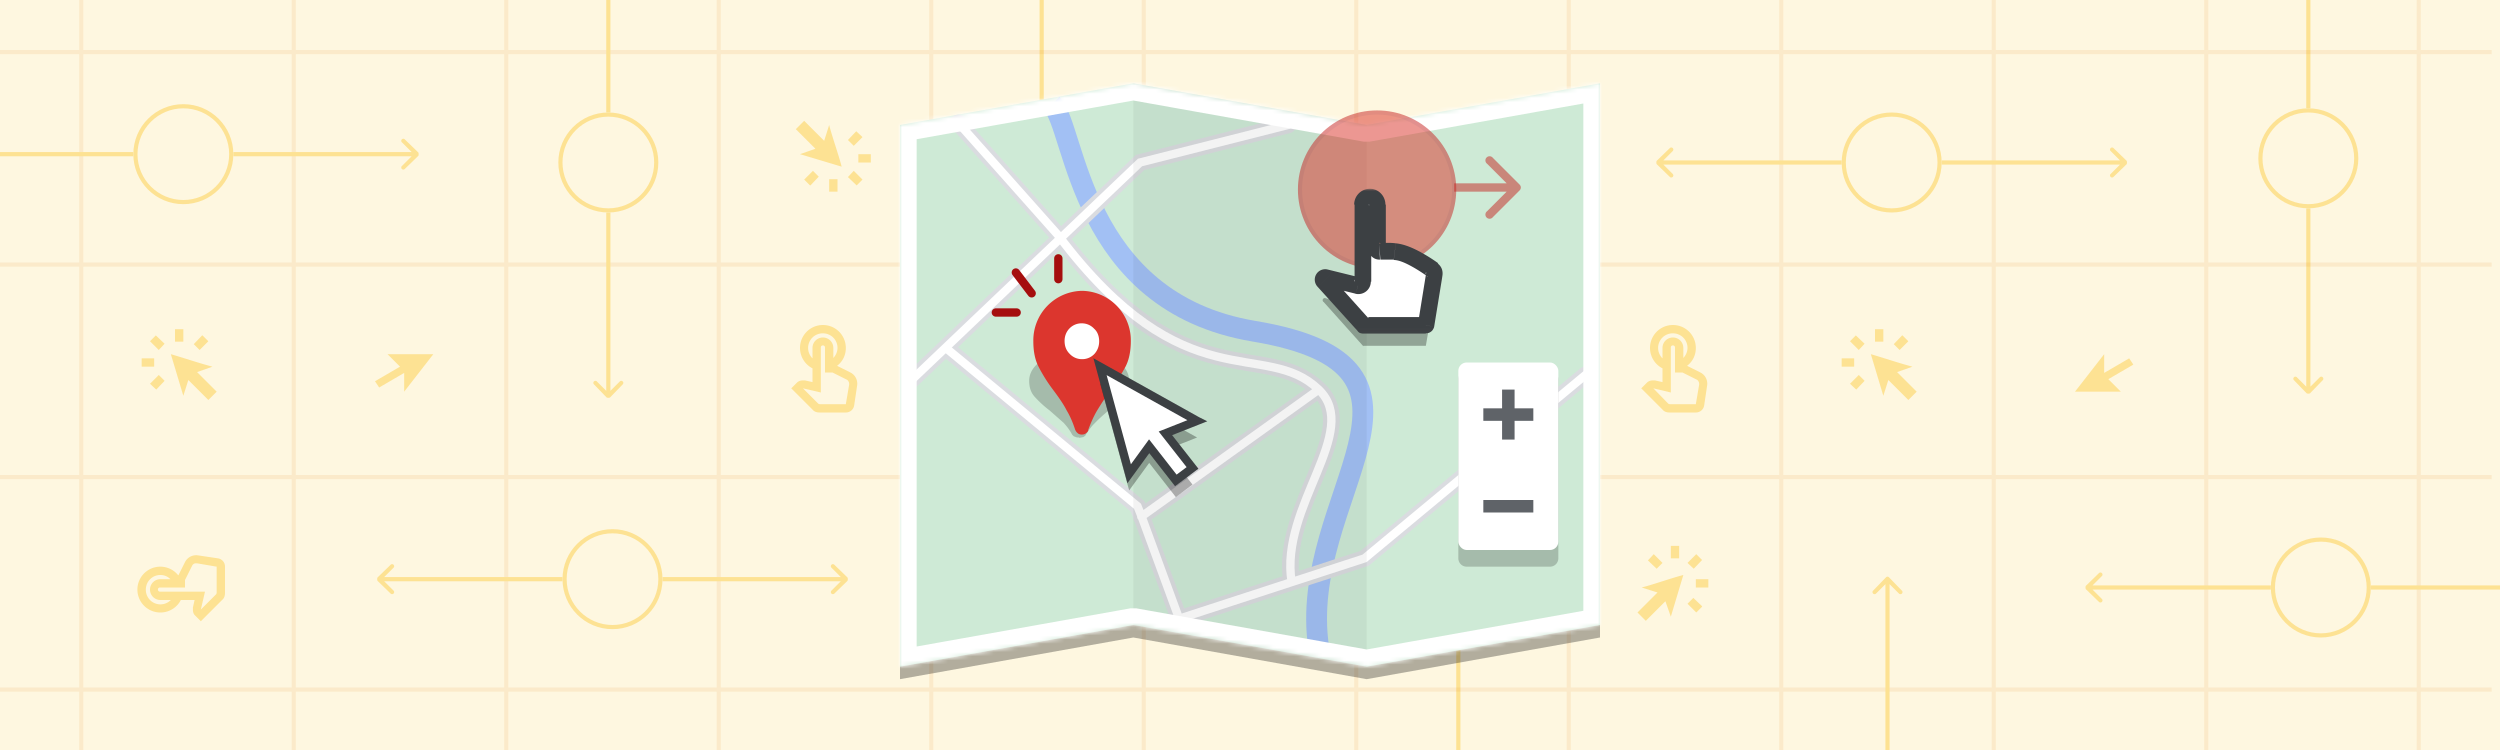 <svg width="600" height="180" fill="none" xmlns="http://www.w3.org/2000/svg">
  <g clip-path="url(#a)">
    <path fill="#FEF7E0" d="M0 0h600v180H0z"/>
    <path d="M249.6 42.4c.2.1.6.1.8 0l3.1-3.2a.5.5 0 0 0-.7-.7l-2.8 2.8-2.8-2.8a.5.5 0 0 0-.7.7l3.1 3.2ZM249.5-2v44h1V-2h-1ZM350.4 138.6a.5.5 0 0 0-.8 0l-3.1 3.2a.5.5 0 0 0 .7.7l2.8-2.8 2.8 2.8a.5.5 0 0 0 .7-.7l-3.1-3.2Zm.1 44.4v-44h-1v44h1Z" fill="#FDE293"/>
    <circle cx="554" cy="38" r="11.5" transform="rotate(90 554 38)" stroke="#FDE293"/>
    <path d="M553.6 94.4c.2.1.6.1.8 0l3.1-3.2a.5.5 0 0 0-.7-.7l-2.8 2.8-2.8-2.8a.5.5 0 0 0-.7.7l3.1 3.2Zm-.1-44.4v44h1V50h-1ZM554.4-18.4a.5.5 0 0 0-.8 0l-3.1 3.2a.5.5 0 0 0 .7.7l2.8-2.8 2.8 2.8a.5.5 0 0 0 .7-.7l-3.1-3.2Zm.1 44.4v-44h-1v44h1Z" fill="#FDE293"/>
    <g opacity="0.1" fill="#E37400">
      <path d="M-2 12h600v1H-2zM-2 63h600v1H-2zM-2 114h600v1H-2zM-2 165h600v1H-2z"/>
      <path d="M19-4h1v192h-1zM70-4h1v192h-1zM121-4h1v192h-1zM172-4h1v192h-1zM223-4h1v192h-1zM274-4h1v192h-1zM325-4h1v192h-1zM376-4h1v192h-1zM427-4h1v192h-1zM478-4h1v192h-1zM529-4h1v192h-1zM580-4h1v192h-1z"/>
    </g>
    <g opacity="0.3" filter="url(#b)">
      <path fill-rule="evenodd" clip-rule="evenodd" d="m216 33 56-10 56 10 56-10v130l-56 10-56-10-56 10V33Z" fill="#000"/>
    </g>
    <path fill-rule="evenodd" clip-rule="evenodd" d="m216 30 56-10 56 10 56-10v130l-56 10-56-10-56 10V30Z" fill="#CEEAD6"/>
    <path d="M252.5 25c5.7 5.8 6.5 47.5 48.5 54.5 51.4 8.6 10 39.5 15.5 76" stroke="#A2C0F4" stroke-width="5"/>
    <path d="m309.1 30-35.5 9L219 91" stroke="#DADCE0" stroke-width="4" stroke-linecap="round"/>
    <path d="m227.6 84 45.4 37.5 1 2.5m106.5-34-53 44-44.5 14.5-9-24.5m42.5-30.5L273.9 124m42.6-30.5c10.4 10-9.5 28-6.5 46.2m6.5-46.2c-13-12.5-32 3.5-62.5-37l-24-27" stroke="#DADCE0" stroke-width="4" stroke-linecap="round"/>
    <path d="m309.1 30-35.5 9L219 91" stroke="#fff" stroke-width="2" stroke-linecap="round"/>
    <path d="m227.6 84 45.4 37.5 1 2.5m106.5-34-53 44-44.5 14.5-9-24.5m42.5-30.5L273.9 124m42.6-30.5c10.4 10-9.5 28-6.5 46.2m6.5-46.2c-13-12.5-32 3.5-62.5-37l-24-27" stroke="#fff" stroke-width="2" stroke-linecap="round"/>
    <path opacity="0.05" d="m272 150 56 10V30l-56-10v130Z" fill="#000"/>
    <mask id="c" fill="#fff">
      <path fill-rule="evenodd" clip-rule="evenodd" d="m216 30 56-10 56 10 56-10v130l-56 10-56-10-56 10V30Z"/>
    </mask>
    <path d="m272 20 .7-4h-1.4l.7 4Zm-56 10-.7-4-3.3.7V30h4Zm112 0-.7 4h1.4l-.7-4Zm56-10h4v-4.8l-4.7.9.7 3.9Zm0 130 .7 4 3.3-.7V150h-4Zm-56 10-.7 4h1.4l-.7-4Zm-56-10 .7-4h-1.4l.7 4Zm-56 10h-4v4.8l4.7-.9-.7-3.9Zm55.3-144-56 10 1.4 8 56-10-1.4-8Zm57.4 10-56-10-1.4 8 56 10 1.4-8Zm54.6-10-56 10 1.4 8 56-10-1.4-8Zm4.7 134V20h-8v130h8Zm-59.3 14 56-10-1.4-8-56 10 1.4 8Zm-57.4-10 56 10 1.4-8-56-10-1.4 8Zm-54.6 10 56-10-1.4-8-56 10 1.4 8ZM212 30v130h8V30h-8Z" fill="#fff" mask="url(#c)"/>
    <g clip-path="url(#d)">
      <g opacity="0.2" filter="url(#e)">
        <path d="M259 105c-.4 0-.7 0-1-.2-.3 0-.5-.3-.7-.5-.5-1-1.2-1.9-2-2.8l-3.4-3a25.7 25.7 0 0 1-3.6-3.3c-.9-1-1.3-2.3-1.3-3.8 0-2 1.2-3.8 3.5-5.2a16 16 0 0 1 8.5-2.1c3.3 0 6.2.7 8.5 2.1 2.3 1.4 3.5 3.2 3.5 5.2 0 1.6-.5 3-1.5 4l-3.4 3.1a38.5 38.5 0 0 0-3.5 3.2c-.8.8-1.4 1.7-2 2.6 0 .2-.3.4-.6.6l-1 .2Zm0-11c1.2 0 2.2-.2 3-.7.9-.5 1.3-1.2 1.3-1.9s-.4-1.3-1.3-1.9c-.8-.5-1.8-.7-3-.7s-2.2.2-3 .7c-.9.6-1.3 1.2-1.3 2 0 .6.4 1.3 1.3 1.8.8.5 1.8.7 3 .7Z" fill="#000"/>
      </g>
      <ellipse cx="259.667" cy="81.878" rx="6.667" ry="6.905" fill="#fff"/>
      <path d="M259.7 104.3c-.4 0-.8-.1-1-.3a2 2 0 0 1-.7-1c-.5-1.5-1.1-3-2-4.5-.7-1.4-1.8-3-3.3-5a37.7 37.7 0 0 1-3.4-5.4c-.9-1.7-1.3-3.8-1.3-6.2a11.9 11.9 0 0 1 11.7-12.1 11.9 11.9 0 0 1 11.7 12c0 2.7-.5 4.9-1.5 6.6-1 1.8-2 3.5-3.3 5.2-1.5 2-2.6 3.8-3.4 5.1-.8 1.4-1.4 2.8-2 4.4 0 .4-.3.7-.6.9-.2.2-.6.3-1 .3Zm0-18.1a4 4 0 0 0 3-1.3c.7-.8 1.1-1.8 1.1-3s-.4-2.3-1.2-3a4 4 0 0 0-3-1.3 4 4 0 0 0-2.9 1.2c-.8.8-1.2 1.9-1.2 3 0 1.3.4 2.3 1.2 3.1a4 4 0 0 0 3 1.3Z" fill="#DC362E"/>
    </g>
    <g opacity="0.3" filter="url(#f)">
      <path fill-rule="evenodd" clip-rule="evenodd" d="M287.3 105 264 92l7 25.7 4.8-6.6 6.4 8.2 4-3-6.5-8.3 7.6-3Z" fill="#000"/>
    </g>
    <path fill-rule="evenodd" clip-rule="evenodd" d="M287.3 101 264 88l7 25.7 4.8-6.6 6.4 8.2 4-3-6.5-8.3 7.6-3Z" fill="#fff" stroke="#3C4043" stroke-width="2"/>
    <path stroke="#A50E0E" stroke-width="2" stroke-linecap="round" d="M239 75h5M247.6 70.4l-3.8-5M254 67v-5"/>
    <g opacity="0.2" filter="url(#g)">
      <path d="M350 91c0-1.1.9-2 2-2h20a2 2 0 0 1 2 2v43a2 2 0 0 1-2 2h-20a2 2 0 0 1-2-2V91Z" fill="#000"/>
    </g>
    <rect x="350" y="87" width="24" height="45" rx="2" fill="#fff"/>
    <path fill="#5F6368" d="M356 98h12v3h-12z"/>
    <path fill="#5F6368" d="M363.5 93.5v12h-3v-12zM356 120h12v3h-12z"/>
    <g opacity="0.5">
      <circle cx="330.5" cy="45.5" r="18.5" fill="#D93025"/>
      <circle cx="330.5" cy="45.5" r="18.5" stroke="#C5221F"/>
    </g>
    <g opacity="0.3" filter="url(#h)">
      <path d="M327.2 83h15l2.1-12.2c0-.4 0-.7-.4-1-1.4-1-5.7-4-9.2-4.5h-3.5a.5.5 0 0 1-.6-.5V54.1c0-1-.8-1.8-1.7-1.8-1 0-1.8.8-1.8 1.8v18.5a1 1 0 0 1-1.2 1l-7.7-2a.5.5 0 0 0-.5.9l9.5 10.6Zm15 0h-15 15Z" fill="#000"/>
    </g>
    <path fill-rule="evenodd" clip-rule="evenodd" d="M326.4 49.2a2.2 2.2 0 1 1 4.3 0v9.6l9 2.1 5.3 3.6-1 14.6H325.7L316 66.3l10.4.9v-18Z" fill="#fff"/>
    <mask id="i" maskUnits="userSpaceOnUse" x="314.592" y="45.318" width="32" height="35" fill="#000">
      <path fill="#fff" d="M314.6 45.3h32v35h-32z"/>
      <path d="M327.2 78h15l2.1-12.2c0-.4 0-.7-.4-1-1.4-1-5.7-4-9.2-4.5h-3.5a.5.5 0 0 1-.6-.5V49.1c0-1-.8-1.8-1.7-1.8-1 0-1.8.8-1.8 1.8v18.5a1 1 0 0 1-1.2 1l-7.7-2a.5.5 0 0 0-.5.9l9.5 10.6Zm15 0h-15 15Z"/>
    </mask>
    <path d="M327.2 79h15v-2h-15v2Zm0-1-1.4 1.4c.3.5.9.7 1.4.7v-2Zm15 0v2a2 2 0 0 0 2-1.6l-2-.3Zm-7.5-17.7-.2 2 .2-2Zm-16.5 6.3-.5 2 .5-2Zm7.7 2-.5 1.9.5-2Zm18.4-2.8 2 .3-2-.3Zm-.4-1 1.2-1.6-1.2 1.6Zm.3 13.6 2-12.3-3.9-.7-2 12.4 3.9.6Zm1-15.2a39 39 0 0 0-4.1-2.6c-1.8-1-4-2-6.1-2.2l-.5 4c1.3 0 3 .8 4.6 1.7 1.6.9 3 1.9 3.6 2.3l2.4-3.2ZM335 58.4c-1.4-.2-3.1-.1-4 0l.3 3.9h3.2l.5-4Zm-2.4 1.4V49.1h-4v10.7h4Zm-7.5-10.7v18.5h4V49h-4Zm1.3 17.5-7.7-1.9-1 3.9 7.7 1.9 1-3.9Zm-10.2 2.2 9.6 10.6 3-2.6-9.6-10.7-3 2.7Zm11 11.3h1v-4h-1v4Zm1-2v2H328.6v-4h-.2v2Zm.4 2H329.5v-4H328.5v4Zm.9 0h.7v-4h-.7v4Zm.8 0H330.7v-4H330.2v4Zm.3 0h4.1v-4h-4v4Zm4.1 0h7.5v-4h-7.5v4Zm-16-15.4a2.5 2.5 0 0 0-2.5 4.1l3-2.7c1 1.1 0 2.8-1.5 2.5l1-3.9ZM329 49.1l-.2.2v-4c-2.1 0-3.8 1.7-3.8 3.8h4Zm3.5 0c0-2.1-1.7-3.8-3.7-3.8v4a.2.2 0 0 1-.3-.2h4Zm-1.5 9.2c.8 0 1.5.6 1.5 1.5h-4c0 1.5 1.3 2.6 2.7 2.5l-.2-4Zm-6 9.3a1 1 0 0 1 1.3-1l-1 3.9a3 3 0 0 0 3.7-3h-4Zm21.2-1.5a3 3 0 0 0-1.2-2.9l-2.4 3.2a1 1 0 0 1-.4-1l4 .7Z" fill="#3C4043" mask="url(#i)"/>
    <path opacity="0.5" d="M364.7 45.7c.4-.4.4-1 0-1.4l-6.4-6.4a1 1 0 1 0-1.4 1.4l5.7 5.7-5.7 5.7a1 1 0 1 0 1.4 1.4l6.4-6.4ZM349 46h15v-2h-15v2Z" fill="#C5221F"/>
    <circle cx="146" cy="39" r="11.5" transform="rotate(90 146 39)" stroke="#FDE293"/>
    <path d="M145.6 95.4c.2.1.6.1.8 0l3.1-3.2a.5.5 0 0 0-.7-.7l-2.8 2.8-2.8-2.8a.5.5 0 0 0-.7.7l3.1 3.2Zm-.1-44.4v44h1V51h-1ZM146.4-17.4a.5.5 0 0 0-.8 0l-3.1 3.2a.5.5 0 0 0 .7.7l2.8-2.8 2.8 2.8a.5.5 0 0 0 .7-.7l-3.1-3.2Zm.1 44.4v-44h-1v44h1Z" fill="#FDE293"/>
    <circle cx="147" cy="139" r="11.5" stroke="#FDE293"/>
    <path d="M203.4 139.4c.1-.2.1-.6 0-.8l-3.2-3.1a.5.5 0 0 0-.7.7l2.8 2.8-2.8 2.8a.5.5 0 0 0 .7.7l3.2-3.1Zm-44.4.1h44v-1h-44v1ZM90.6 138.6c-.1.2-.1.6 0 .8l3.2 3.1a.5.5 0 0 0 .7-.7l-2.8-2.8 2.8-2.8a.5.5 0 0 0-.7-.7l-3.2 3.1Zm44.4-.1H91v1h44v-1ZM453.4 138.6a.5.5 0 0 0-.8 0l-3.1 3.2a.5.5 0 0 0 .7.7l2.8-2.8 2.8 2.8a.5.5 0 0 0 .7-.7l-3.1-3.2Zm.1 44.4v-44h-1v44h1ZM450 79h2v3h-2v-3Zm-8 9v-2h3v2h-3Zm7-3 3 10 1.2-3.8L458 96l2-2-4.7-4.7L459 88c-3.1-.8-6.9-2.1-10-3ZM446.1 90l1.4 1.4-2 2.1-1.5-1.4 2.1-2.1Zm-2.1-8.1 1.4-1.4 2.1 2-1.4 1.5-2.1-2.1Zm12.6-1.4 1.4 1.4-2.1 2.1-1.4-1.4 2-2.1ZM42 79h2v3h-2v-3Zm-8 9v-2h3v2h-3Zm7-3 3 10 1.2-3.8L50 96l2-2-4.7-4.7L51 88c-3.1-.8-6.9-2.1-10-3ZM38.1 90l1.4 1.4-2 2.1-1.5-1.4 2.1-2.1ZM36 81.9l1.4-1.4 2.1 2-1.4 1.5-2.1-2.1Zm12.6-1.4 1.4 1.4-2.1 2.1-1.4-1.4 2-2.1ZM201 46h-2v-3h2v3Zm8-9v2h-3v-2h3Zm-7 3c-.8-3.1-2.2-6.9-3-10l-1.2 3.8L193 29l-2 2 4.7 4.7L192 37l10 3ZM204.9 35l-1.4-1.4 2-2.1 1.5 1.4-2.1 2.1Zm2.1 8.1-1.4 1.4-2.1-2 1.4-1.5 2.1 2.1Zm-12.6 1.4-1.4-1.4 2.1-2.1 1.4 1.4-2 2.1ZM410 139v2h-3v-2h3Zm-9-8h2v3h-2v-3Zm3 7c-3.1.8-6.9 2.2-10 3l3.8 1.2-4.8 4.8 2 2 4.7-4.7 1.3 3.7 3-10ZM399 135.1l-1.4 1.4-2.1-2 1.4-1.5 2.1 2.1Zm8.1-2.1 1.4 1.4-2 2.1-1.5-1.4 2.1-2.1Zm1.4 12.6-1.4 1.4-2.1-2.1 1.4-1.4 2.1 2Z" fill="#FDE293"/>
    <circle cx="454" cy="39" r="11.5" stroke="#FDE293"/>
    <path d="M510.4 39.4c.1-.2.1-.6 0-.8l-3.2-3.1a.5.5 0 0 0-.7.7l2.8 2.8-2.8 2.8a.5.5 0 0 0 .7.7l3.2-3.1Zm-44.4.1h44v-1h-44v1ZM397.6 38.6c-.1.2-.1.6 0 .8l3.2 3.1a.5.5 0 0 0 .7-.7l-2.8-2.8 2.8-2.8a.5.5 0 0 0-.7-.7l-3.2 3.1Zm44.4-.1h-44v1h44v-1Z" fill="#FDE293"/>
    <circle cx="557" cy="141" r="11.5" stroke="#FDE293"/>
    <path d="M613.4 141.4c.1-.2.1-.6 0-.8l-3.2-3.1a.5.5 0 0 0-.7.7l2.8 2.8-2.8 2.8a.5.5 0 0 0 .7.7l3.2-3.1Zm-44.4.1h44v-1h-44v1ZM500.6 140.6c-.1.2-.1.6 0 .8l3.2 3.1a.5.5 0 0 0 .7-.7l-2.8-2.8 2.8-2.8a.5.5 0 0 0-.7-.7l-3.2 3.1Zm44.4-.1h-44v1h44v-1Z" fill="#FDE293"/>
    <circle cx="44" cy="37" r="11.5" stroke="#FDE293"/>
    <path d="M100.4 37.4c.1-.2.1-.6 0-.8l-3.2-3.1a.5.5 0 1 0-.7.7l2.8 2.8-2.8 2.8a.5.5 0 1 0 .7.7l3.2-3.1Zm-44.4.1h44v-1H56v1ZM-12.4 36.6c-.1.2-.1.6 0 .8l3.2 3.1a.5.5 0 1 0 .7-.7l-2.8-2.8 2.8-2.8a.5.5 0 1 0-.7-.7l-3.2 3.1Zm44.4-.1h-44v1h44v-1ZM93 85h11l-7 9v-4.5L91 93l-1-1.5 6-3.5-3-3ZM509 94h-11l7-9v4.5l6-3.5 1 1.5-6 3.5 3 3Z" fill="#FDE293"/>
    <path fill-rule="evenodd" clip-rule="evenodd" d="m204.1 89.4-3.2-1.6c1.3-1 2.1-2.5 2.1-4.3a5.5 5.5 0 0 0-11 0c0 2.1 1.2 4 3 4.9v3.3l-1.8-.4h-.5a2 2 0 0 0-1.4.5l-1.4 1.4 5.1 5.1c.4.5 1 .7 1.7.7h6.3a2 2 0 0 0 2-1.7l.7-4.7a3 3 0 0 0-1.6-3.2Zm-.3 2.9L203 97h-6.3l-.3-.1-3.7-3.7 4.3 1V83.4c0-.3.2-.5.5-.5s.5.2.5.5v6h1.8l3.4 1.7c.4.2.6.7.6 1ZM197.5 80a3.5 3.5 0 0 0-2.5 6v-2.5a2.5 2.5 0 0 1 5 0v2.4c.6-.6 1-1.5 1-2.4 0-2-1.6-3.5-3.5-3.5ZM408.1 89.4l-3.2-1.6c1.3-1 2.1-2.5 2.1-4.3a5.5 5.5 0 0 0-11 0c0 2.1 1.2 4 3 4.9v3.3l-1.8-.4h-.5a2 2 0 0 0-1.4.5l-1.4 1.4 5.1 5.1c.4.5 1 .7 1.7.7h6.3a2 2 0 0 0 2-1.7l.7-4.7a3 3 0 0 0-1.6-3.2Zm-.3 2.9L407 97h-6.3l-.3-.1-3.6-3.7 4.2 1V83.4c0-.3.2-.5.5-.5s.5.2.5.5v6h1.8l3.4 1.7c.4.2.6.7.6 1ZM401.5 80a3.5 3.5 0 0 0-2.5 6v-2.5a2.5 2.5 0 0 1 5 0v2.4c.6-.6 1-1.5 1-2.4 0-2-1.6-3.5-3.5-3.5ZM44.4 134.9l-1.6 3.2a5.5 5.5 0 1 0-4.3 8.9c2.1 0 4-1.2 4.9-3h3.3l-.4 1.8v.5c0 .5.1 1 .5 1.4l1.4 1.4 5.1-5.1c.5-.4.7-1 .7-1.7V136a2 2 0 0 0-1.7-2l-4.7-.7a3 3 0 0 0-3.2 1.6Zm2.9.3 4.7.8v6.3l-.1.3-3.7 3.7 1-4.3H38.4a.5.5 0 0 1-.5-.5c0-.3.2-.5.5-.5h6v-1.8l1.7-3.4a1 1 0 0 1 1-.6ZM35 141.5a3.5 3.5 0 0 0 6 2.5h-2.5a2.5 2.5 0 0 1 0-5h2.4c-.6-.6-1.4-1-2.4-1-2 0-3.5 1.6-3.5 3.5Z" fill="#FDE293"/>
  </g>
  <defs>
    <filter id="b" x="208" y="15" width="184" height="156" filterUnits="userSpaceOnUse" color-interpolation-filters="sRGB">
      <feFlood flood-opacity="0" result="BackgroundImageFix"/>
      <feBlend in="SourceGraphic" in2="BackgroundImageFix" result="shape"/>
      <feGaussianBlur stdDeviation="4" result="effect1_foregroundBlur_1_2587"/>
    </filter>
    <filter id="e" x="243" y="80.057" width="32" height="29" filterUnits="userSpaceOnUse" color-interpolation-filters="sRGB">
      <feFlood flood-opacity="0" result="BackgroundImageFix"/>
      <feBlend in="SourceGraphic" in2="BackgroundImageFix" result="shape"/>
      <feGaussianBlur stdDeviation="2" result="effect1_foregroundBlur_1_2587"/>
    </filter>
    <filter id="f" x="258" y="85.964" width="35.33" height="39.367" filterUnits="userSpaceOnUse" color-interpolation-filters="sRGB">
      <feFlood flood-opacity="0" result="BackgroundImageFix"/>
      <feBlend in="SourceGraphic" in2="BackgroundImageFix" result="shape"/>
      <feGaussianBlur stdDeviation="3" result="effect1_foregroundBlur_1_2587"/>
    </filter>
    <filter id="g" x="346" y="85" width="32" height="55" filterUnits="userSpaceOnUse" color-interpolation-filters="sRGB">
      <feFlood flood-opacity="0" result="BackgroundImageFix"/>
      <feBlend in="SourceGraphic" in2="BackgroundImageFix" result="shape"/>
      <feGaussianBlur stdDeviation="2" result="effect1_foregroundBlur_1_2587"/>
    </filter>
    <filter id="h" x="310.551" y="45.318" width="40.77" height="44.776" filterUnits="userSpaceOnUse" color-interpolation-filters="sRGB">
      <feFlood flood-opacity="0" result="BackgroundImageFix"/>
      <feBlend in="SourceGraphic" in2="BackgroundImageFix" result="shape"/>
      <feGaussianBlur stdDeviation="3.5" result="effect1_foregroundBlur_1_2587"/>
    </filter>
    <clipPath id="a">
      <path fill="#fff" d="M0 0h600v180H0z"/>
    </clipPath>
    <clipPath id="d">
      <path fill="#fff" transform="translate(240 67)" d="M0 0h40v40H0z"/>
    </clipPath>
  </defs>
</svg>
